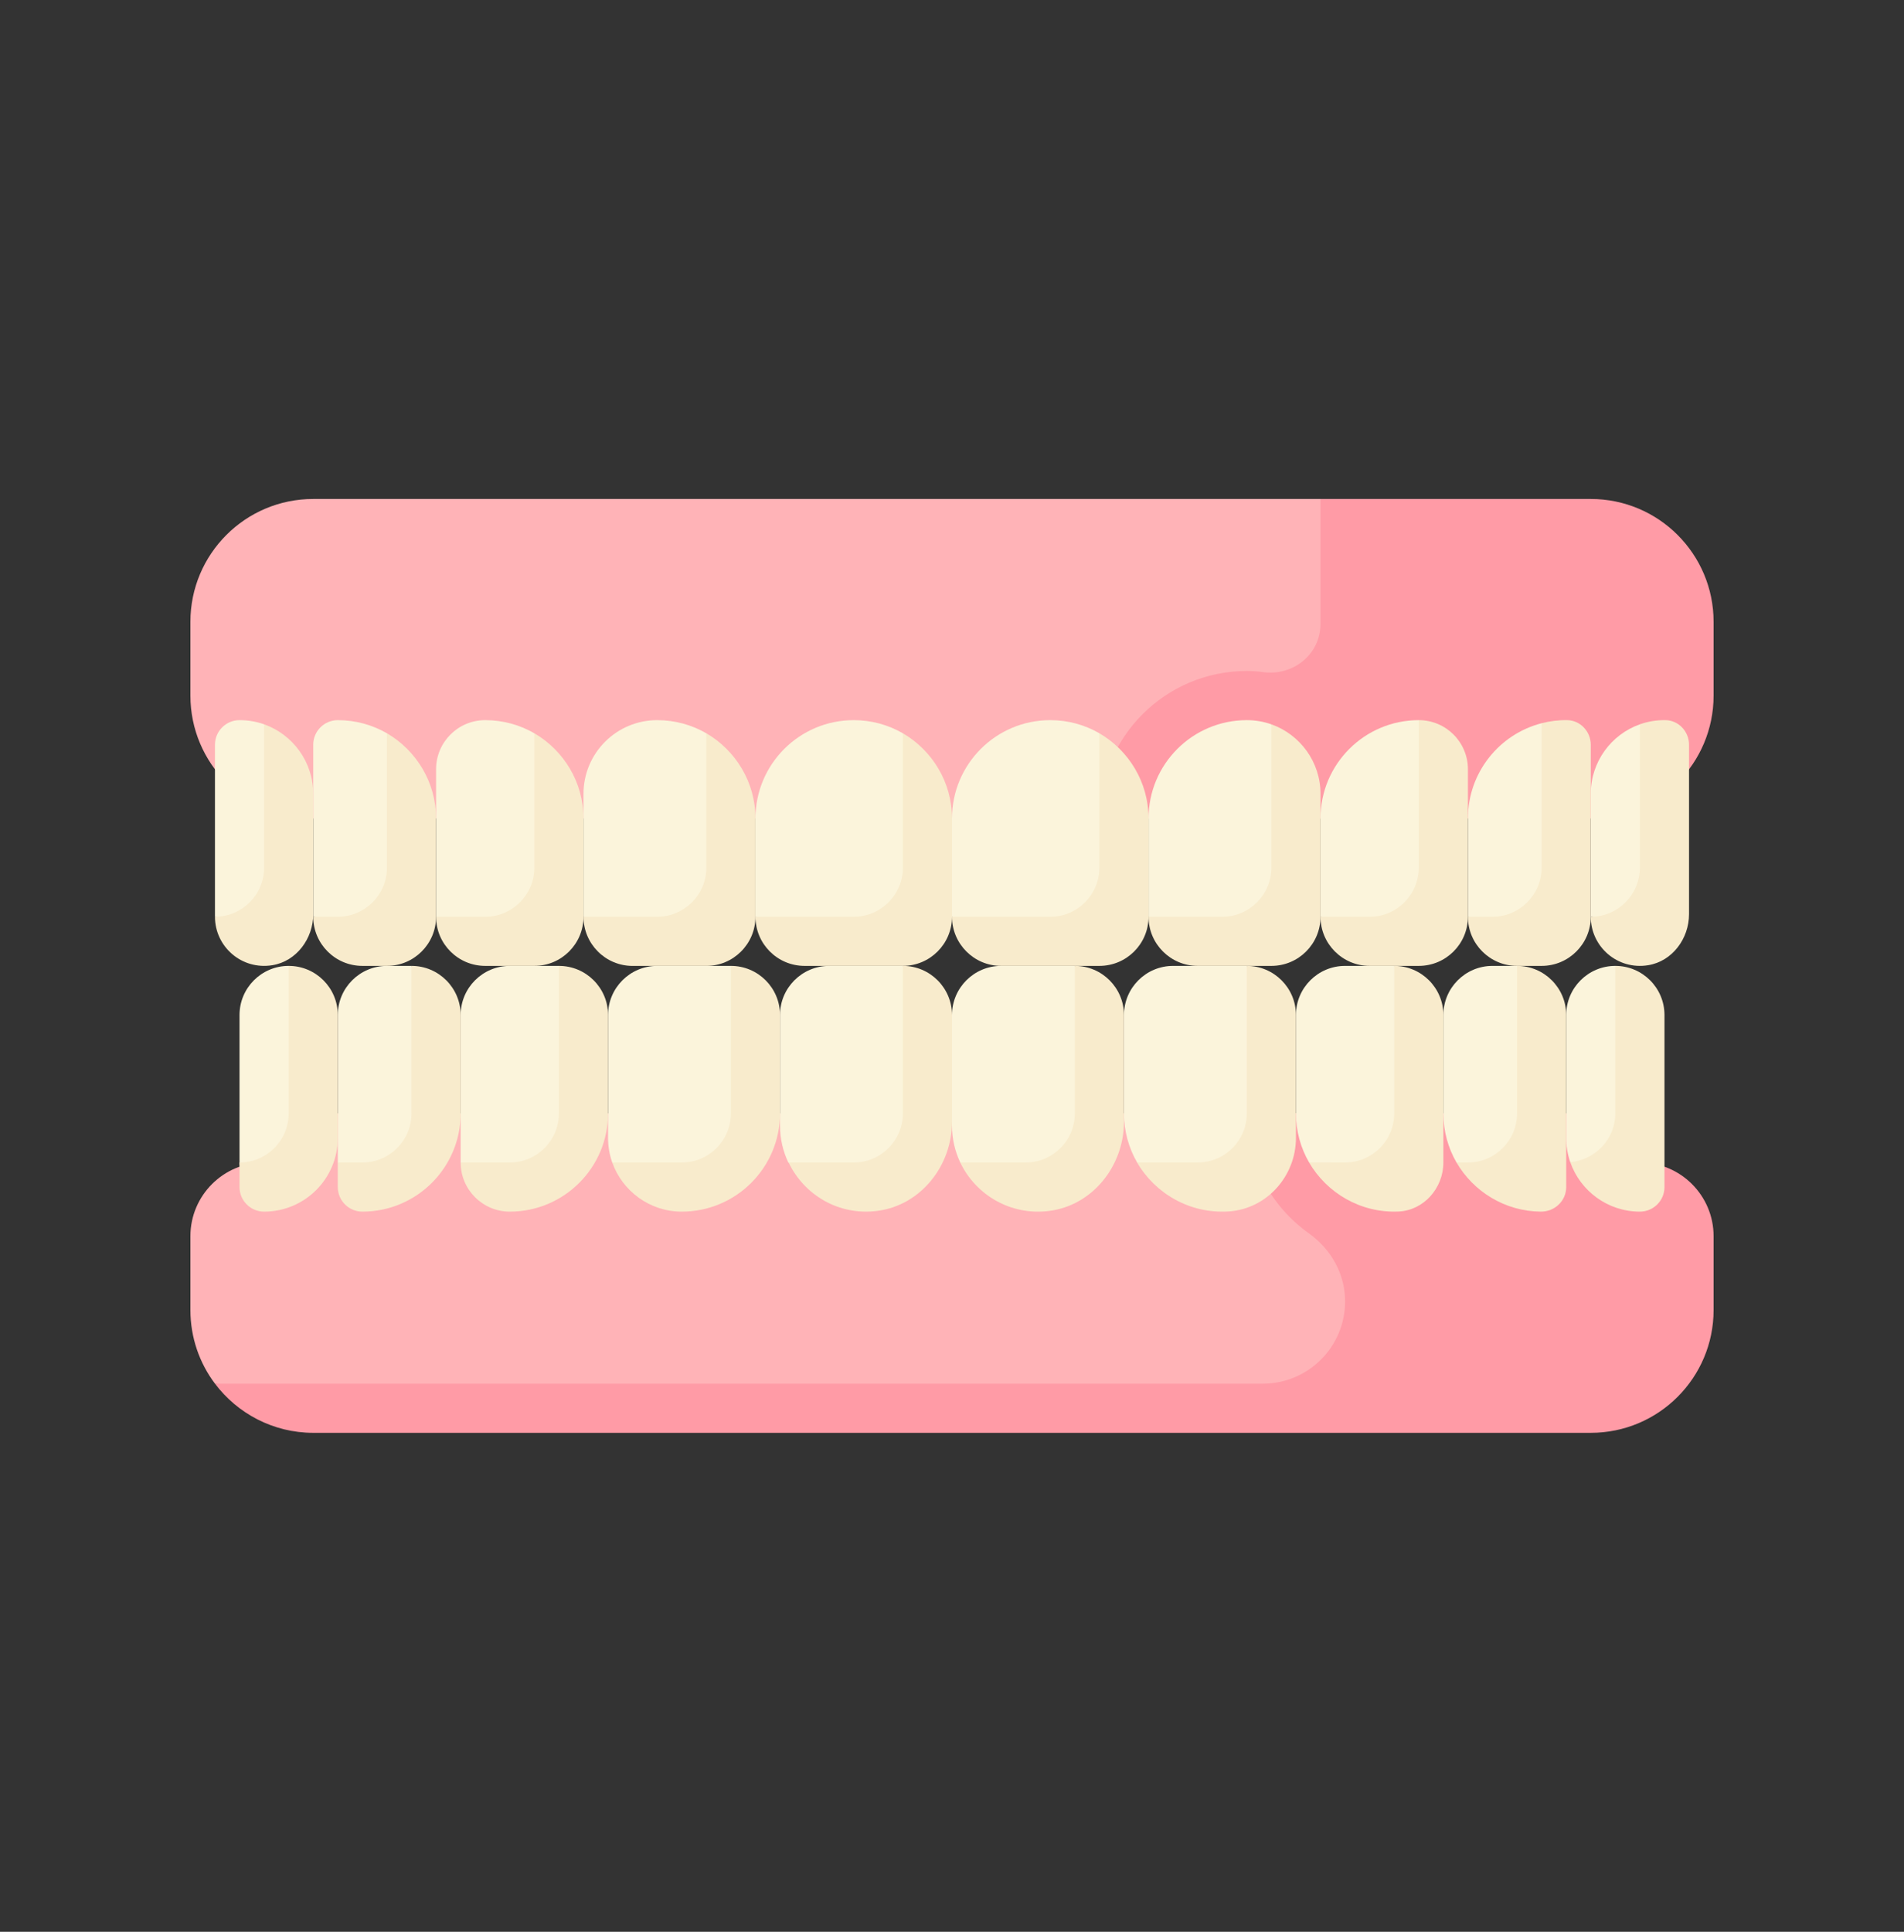<svg width="70" height="71" viewBox="0 0 70 71" fill="none" xmlns="http://www.w3.org/2000/svg">
<rect x="0" y="0" width="70" height="71" fill="#333333" stroke="none"/>
<g clip-path="url(#clip0_217_321)">
<path d="M10.613 40.92L9.71 42.726C8.213 42.726 7 43.94 7 45.436V48.146C7 49.163 7.336 50.101 7.903 50.855L11.516 51.8H50.569V40.92H10.613Z" fill="#FFB3B7"/>
<path d="M49.452 47.83C49.452 49.501 48.097 50.855 46.426 50.855H7.903C8.727 51.947 10.043 52.662 11.516 52.662H58.484C60.978 52.662 63 50.64 63 48.146V45.436C63 43.94 61.787 42.726 60.29 42.726L59.387 40.92H45.839C45.839 42.739 46.741 44.348 48.12 45.33C48.938 45.911 49.452 46.826 49.452 47.83Z" fill="#FF9BA6"/>
<path d="M53.065 30.081H11.516C9.022 30.081 7 28.059 7 25.565V22.855C7 20.361 9.022 18.339 11.516 18.339H48.548C51.043 18.339 53.065 20.361 53.065 22.855V30.081Z" fill="#FFB3B7"/>
<path d="M58.484 18.339H48.548V22.926C48.548 24.046 47.546 24.854 46.437 24.702C46.241 24.675 46.042 24.661 45.839 24.661C42.846 24.661 40.419 27.088 40.419 30.081H58.484C60.978 30.081 63 28.059 63 25.565V22.855C63 20.361 60.978 18.339 58.484 18.339Z" fill="#FF9BA6"/>
<path d="M33.194 26.951C32.662 26.643 32.045 26.468 31.387 26.468C29.392 26.468 27.774 28.085 27.774 30.081V33.694L28.866 34.556H34V29.137L33.194 26.951Z" fill="#FBF4DB"/>
<path d="M46.742 26.622C46.459 26.522 46.156 26.468 45.839 26.468C43.843 26.468 42.226 28.085 42.226 30.081V33.694L43.241 34.571H47.695V28.602L46.742 26.622Z" fill="#FBF4DB"/>
<path d="M52.161 26.468C50.166 26.468 48.548 28.085 48.548 30.081V33.694L50.355 34.529H53.147V28.274L52.161 26.468Z" fill="#FBF4DB"/>
<path d="M56.678 26.581C55.119 26.982 53.968 28.397 53.968 30.081V33.694L55.774 34.56H57.583V27.371L56.678 26.581Z" fill="#FBF4DB"/>
<path d="M60.29 26.621C59.238 26.993 58.484 27.997 58.484 29.177V33.693L61.236 34.214V27.371L60.29 26.621Z" fill="#FBF4DB"/>
<path d="M25.968 26.951C25.436 26.643 24.819 26.468 24.161 26.468C22.665 26.468 21.452 27.681 21.452 29.177V33.694L22.876 34.517H26.885V28.887L25.968 26.951Z" fill="#FBF4DB"/>
<path d="M19.645 26.951C19.114 26.643 18.497 26.468 17.839 26.468C16.841 26.468 16.032 27.276 16.032 28.274V33.694L17.038 34.505H20.602V28.804L19.645 26.951Z" fill="#FBF4DB"/>
<path d="M14.226 26.951C13.694 26.644 13.077 26.468 12.419 26.468C11.921 26.468 11.516 26.872 11.516 27.371V33.694L15.162 34.482V28.994L14.226 26.951Z" fill="#FBF4DB"/>
<path d="M9.71 26.621C9.427 26.521 9.123 26.468 8.806 26.468C8.308 26.468 7.903 26.872 7.903 27.371V33.694L10.648 34.588V28.02L9.71 26.621Z" fill="#FBF4DB"/>
<path d="M10.013 35.475C10.901 35.331 11.516 34.496 11.516 33.597V29.177C11.516 27.999 10.76 26.994 9.71 26.621V31.887C9.71 32.885 8.901 33.693 7.903 33.693C7.903 34.791 8.881 35.659 10.013 35.475Z" fill="#F8EBCC"/>
<path d="M33.194 35.5H30.484C29.486 35.5 28.677 36.309 28.677 37.306V41.371C28.677 41.856 28.787 42.315 28.982 42.725L31.168 44.009C32.913 44.009 34.329 42.594 34.329 40.848V36.783L33.194 35.5Z" fill="#FBF4DB"/>
<path d="M26.871 35.5H24.161C23.164 35.5 22.355 36.309 22.355 37.306V41.822C22.355 42.139 22.409 42.443 22.509 42.726L24.409 43.996C26.404 43.996 28.043 42.915 28.043 40.919V37.306L26.871 35.5Z" fill="#FBF4DB"/>
<path d="M18.742 35.5H20.548L21.447 36.467V40.08C21.447 42.075 19.829 43.693 17.834 43.693L16.936 42.726V37.306C16.936 36.309 17.744 35.5 18.742 35.5Z" fill="#FBF4DB"/>
<path d="M14.226 35.5H15.129L16.183 37.306V40.112C16.183 42.107 15.318 43.724 13.322 43.724L12.419 42.726V37.306C12.419 36.309 13.228 35.5 14.226 35.5Z" fill="#FBF4DB"/>
<path d="M10.613 35.5L11.693 37.306V40.919C11.693 42.416 10.957 43.629 9.71 43.629C9.211 43.629 8.806 43.225 8.806 42.726V37.306C8.806 36.309 9.615 35.5 10.613 35.5Z" fill="#FBF4DB"/>
<path d="M39.516 35.5H36.806C35.809 35.5 35 36.309 35 37.306V41.371C35 41.856 35.109 42.315 35.304 42.725L37.49 44.009C39.236 44.009 40.651 42.594 40.651 40.848V36.783L39.516 35.5Z" fill="#FBF4DB"/>
<path d="M45.839 35.5H43.129C42.131 35.5 41.323 36.309 41.323 37.306V40.919C41.323 41.577 41.498 42.194 41.806 42.725L44.936 43.913C44.936 43.913 46.84 43.996 46.84 41.822V37.306L45.839 35.5Z" fill="#FBF4DB"/>
<path d="M51.258 35.5H49.452C48.454 35.5 47.645 36.309 47.645 37.306V40.919C47.645 41.577 47.821 42.193 48.128 42.724L52.203 43.247V36.833L51.258 35.5Z" fill="#FBF4DB"/>
<path d="M55.774 35.5H54.871C53.873 35.5 53.065 36.309 53.065 37.306V40.919C53.065 41.577 53.24 42.194 53.548 42.726L56.71 43.629V37.306L55.774 35.5Z" fill="#FBF4DB"/>
<path d="M59.387 35.5C58.389 35.5 57.581 36.309 57.581 37.306V41.822C57.581 42.135 57.633 42.434 57.73 42.714L60.202 43.629V37.306L59.387 35.5Z" fill="#FBF4DB"/>
<path d="M33.194 26.951V31.887C33.194 32.885 32.385 33.694 31.387 33.694H27.774C27.774 34.691 28.583 35.5 29.581 35.5H33.194C34.191 35.5 35 34.691 35 33.694V30.081C35 28.747 34.269 27.577 33.194 26.951Z" fill="#F8EBCC"/>
<path d="M23.258 35.501H25.968C26.965 35.501 27.774 34.692 27.774 33.694V30.081C27.774 28.747 27.043 27.577 25.968 26.951V31.888C25.968 32.885 25.159 33.694 24.161 33.694H21.452C21.452 34.692 22.261 35.501 23.258 35.501Z" fill="#F8EBCC"/>
<path d="M17.839 35.5H19.645C20.643 35.5 21.452 34.691 21.452 33.694V30.081C21.452 28.747 20.721 27.577 19.645 26.951V31.887C19.645 32.885 18.836 33.694 17.839 33.694H16.032C16.032 34.691 16.841 35.5 17.839 35.5Z" fill="#F8EBCC"/>
<path d="M13.323 35.5H14.226C15.223 35.5 16.032 34.691 16.032 33.694V30.081C16.032 28.747 15.301 27.577 14.226 26.951V31.887C14.226 32.885 13.417 33.694 12.419 33.694H11.516C11.516 34.691 12.325 35.5 13.323 35.5Z" fill="#F8EBCC"/>
<path d="M46.742 26.622V31.887C46.742 32.885 45.933 33.694 44.935 33.694H42.226C42.226 34.691 43.035 35.5 44.032 35.5H46.742C47.74 35.5 48.548 34.691 48.548 33.694V29.177C48.548 27.999 47.792 26.995 46.742 26.622Z" fill="#F8EBCC"/>
<path d="M50.355 35.5H52.161C53.159 35.5 53.968 34.691 53.968 33.694V28.274C53.968 27.276 53.159 26.468 52.161 26.468V31.887C52.161 32.885 51.352 33.694 50.355 33.694H48.548C48.548 34.691 49.357 35.5 50.355 35.5Z" fill="#F8EBCC"/>
<path d="M55.774 35.5H56.677C57.675 35.5 58.484 34.691 58.484 33.694V27.371C58.484 26.888 58.102 26.475 57.619 26.468C57.291 26.463 56.98 26.503 56.677 26.581V31.887C56.677 32.885 55.868 33.694 54.871 33.694H53.968C53.968 34.691 54.776 35.5 55.774 35.5Z" fill="#F8EBCC"/>
<path d="M60.594 35.475C61.482 35.331 62.097 34.497 62.097 33.597V27.371C62.097 26.89 61.718 26.477 61.237 26.468C60.903 26.462 60.587 26.516 60.29 26.621V31.887C60.29 32.885 59.482 33.694 58.484 33.694C58.484 34.791 59.462 35.66 60.594 35.475Z" fill="#F8EBCC"/>
<path d="M10.613 35.5V40.919C10.613 41.917 9.804 42.726 8.806 42.726V43.629C8.806 44.128 9.211 44.532 9.71 44.532C11.206 44.532 12.419 43.319 12.419 41.822V37.306C12.419 36.309 11.611 35.5 10.613 35.5Z" fill="#F8EBCC"/>
<path d="M15.129 35.5V40.919C15.129 41.917 14.32 42.726 13.323 42.726H12.419V43.629C12.419 44.128 12.824 44.532 13.323 44.532C15.318 44.532 16.936 42.915 16.936 40.919V37.306C16.936 36.309 16.127 35.5 15.129 35.5Z" fill="#F8EBCC"/>
<path d="M18.742 44.532C20.737 44.532 22.355 42.915 22.355 40.919V37.306C22.355 36.309 21.546 35.5 20.548 35.5V40.919C20.548 41.917 19.74 42.726 18.742 42.726H16.936C16.936 43.723 17.744 44.532 18.742 44.532Z" fill="#F8EBCC"/>
<path d="M25.064 42.726H22.509C22.882 43.776 23.886 44.532 25.064 44.532C27.06 44.532 28.677 42.915 28.677 40.919V37.306C28.677 36.309 27.869 35.5 26.871 35.5V40.919C26.871 41.917 26.062 42.726 25.064 42.726Z" fill="#F8EBCC"/>
<path d="M28.993 42.726C29.557 43.906 30.82 44.689 32.254 44.505C33.853 44.301 35 42.844 35 41.231V37.306C35 36.309 34.191 35.5 33.194 35.5V40.919C33.194 41.917 32.385 42.726 31.387 42.726H28.993Z" fill="#F8EBCC"/>
<path d="M35.303 42.726C35.867 43.907 37.143 44.689 38.577 44.506C40.176 44.301 41.322 42.844 41.322 41.231V37.306C41.322 36.309 40.514 35.5 39.516 35.5V40.919C39.516 41.917 38.707 42.726 37.71 42.726H35.303V42.726Z" fill="#F8EBCC"/>
<path d="M41.805 42.726C42.468 43.864 43.738 44.616 45.17 44.525C46.572 44.435 47.645 43.227 47.645 41.822V37.306C47.645 36.309 46.836 35.5 45.839 35.5V40.919C45.839 41.917 45.03 42.726 44.032 42.726H41.805Z" fill="#F8EBCC"/>
<path d="M48.128 42.724C48.777 43.839 50.009 44.585 51.405 44.529C52.345 44.492 53.065 43.666 53.065 42.726V37.306C53.065 36.309 52.256 35.5 51.258 35.5V40.919C51.258 41.917 50.449 42.726 49.452 42.726L48.128 42.724Z" fill="#F8EBCC"/>
<path d="M53.548 42.726C54.169 43.793 55.326 44.521 56.647 44.532C57.156 44.536 57.581 44.139 57.581 43.629V37.306C57.581 36.309 56.772 35.5 55.774 35.5V40.919C55.774 41.917 54.965 42.726 53.968 42.726H53.548Z" fill="#F8EBCC"/>
<path d="M57.73 42.713C58.099 43.772 59.106 44.532 60.29 44.532C60.789 44.532 61.194 44.128 61.194 43.629V37.306C61.194 36.309 60.385 35.5 59.387 35.5V40.919C59.387 41.862 58.652 42.631 57.73 42.713Z" fill="#F8EBCC"/>
<path d="M40.419 26.951C39.888 26.643 39.271 26.468 38.613 26.468C36.617 26.468 35 28.085 35 30.081V33.694L36.091 34.556H41.226V29.137L40.419 26.951Z" fill="#FBF4DB"/>
<path d="M40.419 26.951V31.887C40.419 32.885 39.611 33.694 38.613 33.694H35C35 34.691 35.809 35.5 36.806 35.5H40.419C41.417 35.5 42.226 34.691 42.226 33.694V30.081C42.226 28.747 41.495 27.577 40.419 26.951Z" fill="#F8EBCC"/>
</g>
<defs>
<clipPath id="clip0_217_321">
<rect width="56" height="56" fill="white" transform="translate(7 7.5)"/>
</clipPath>
</defs>
</svg>
